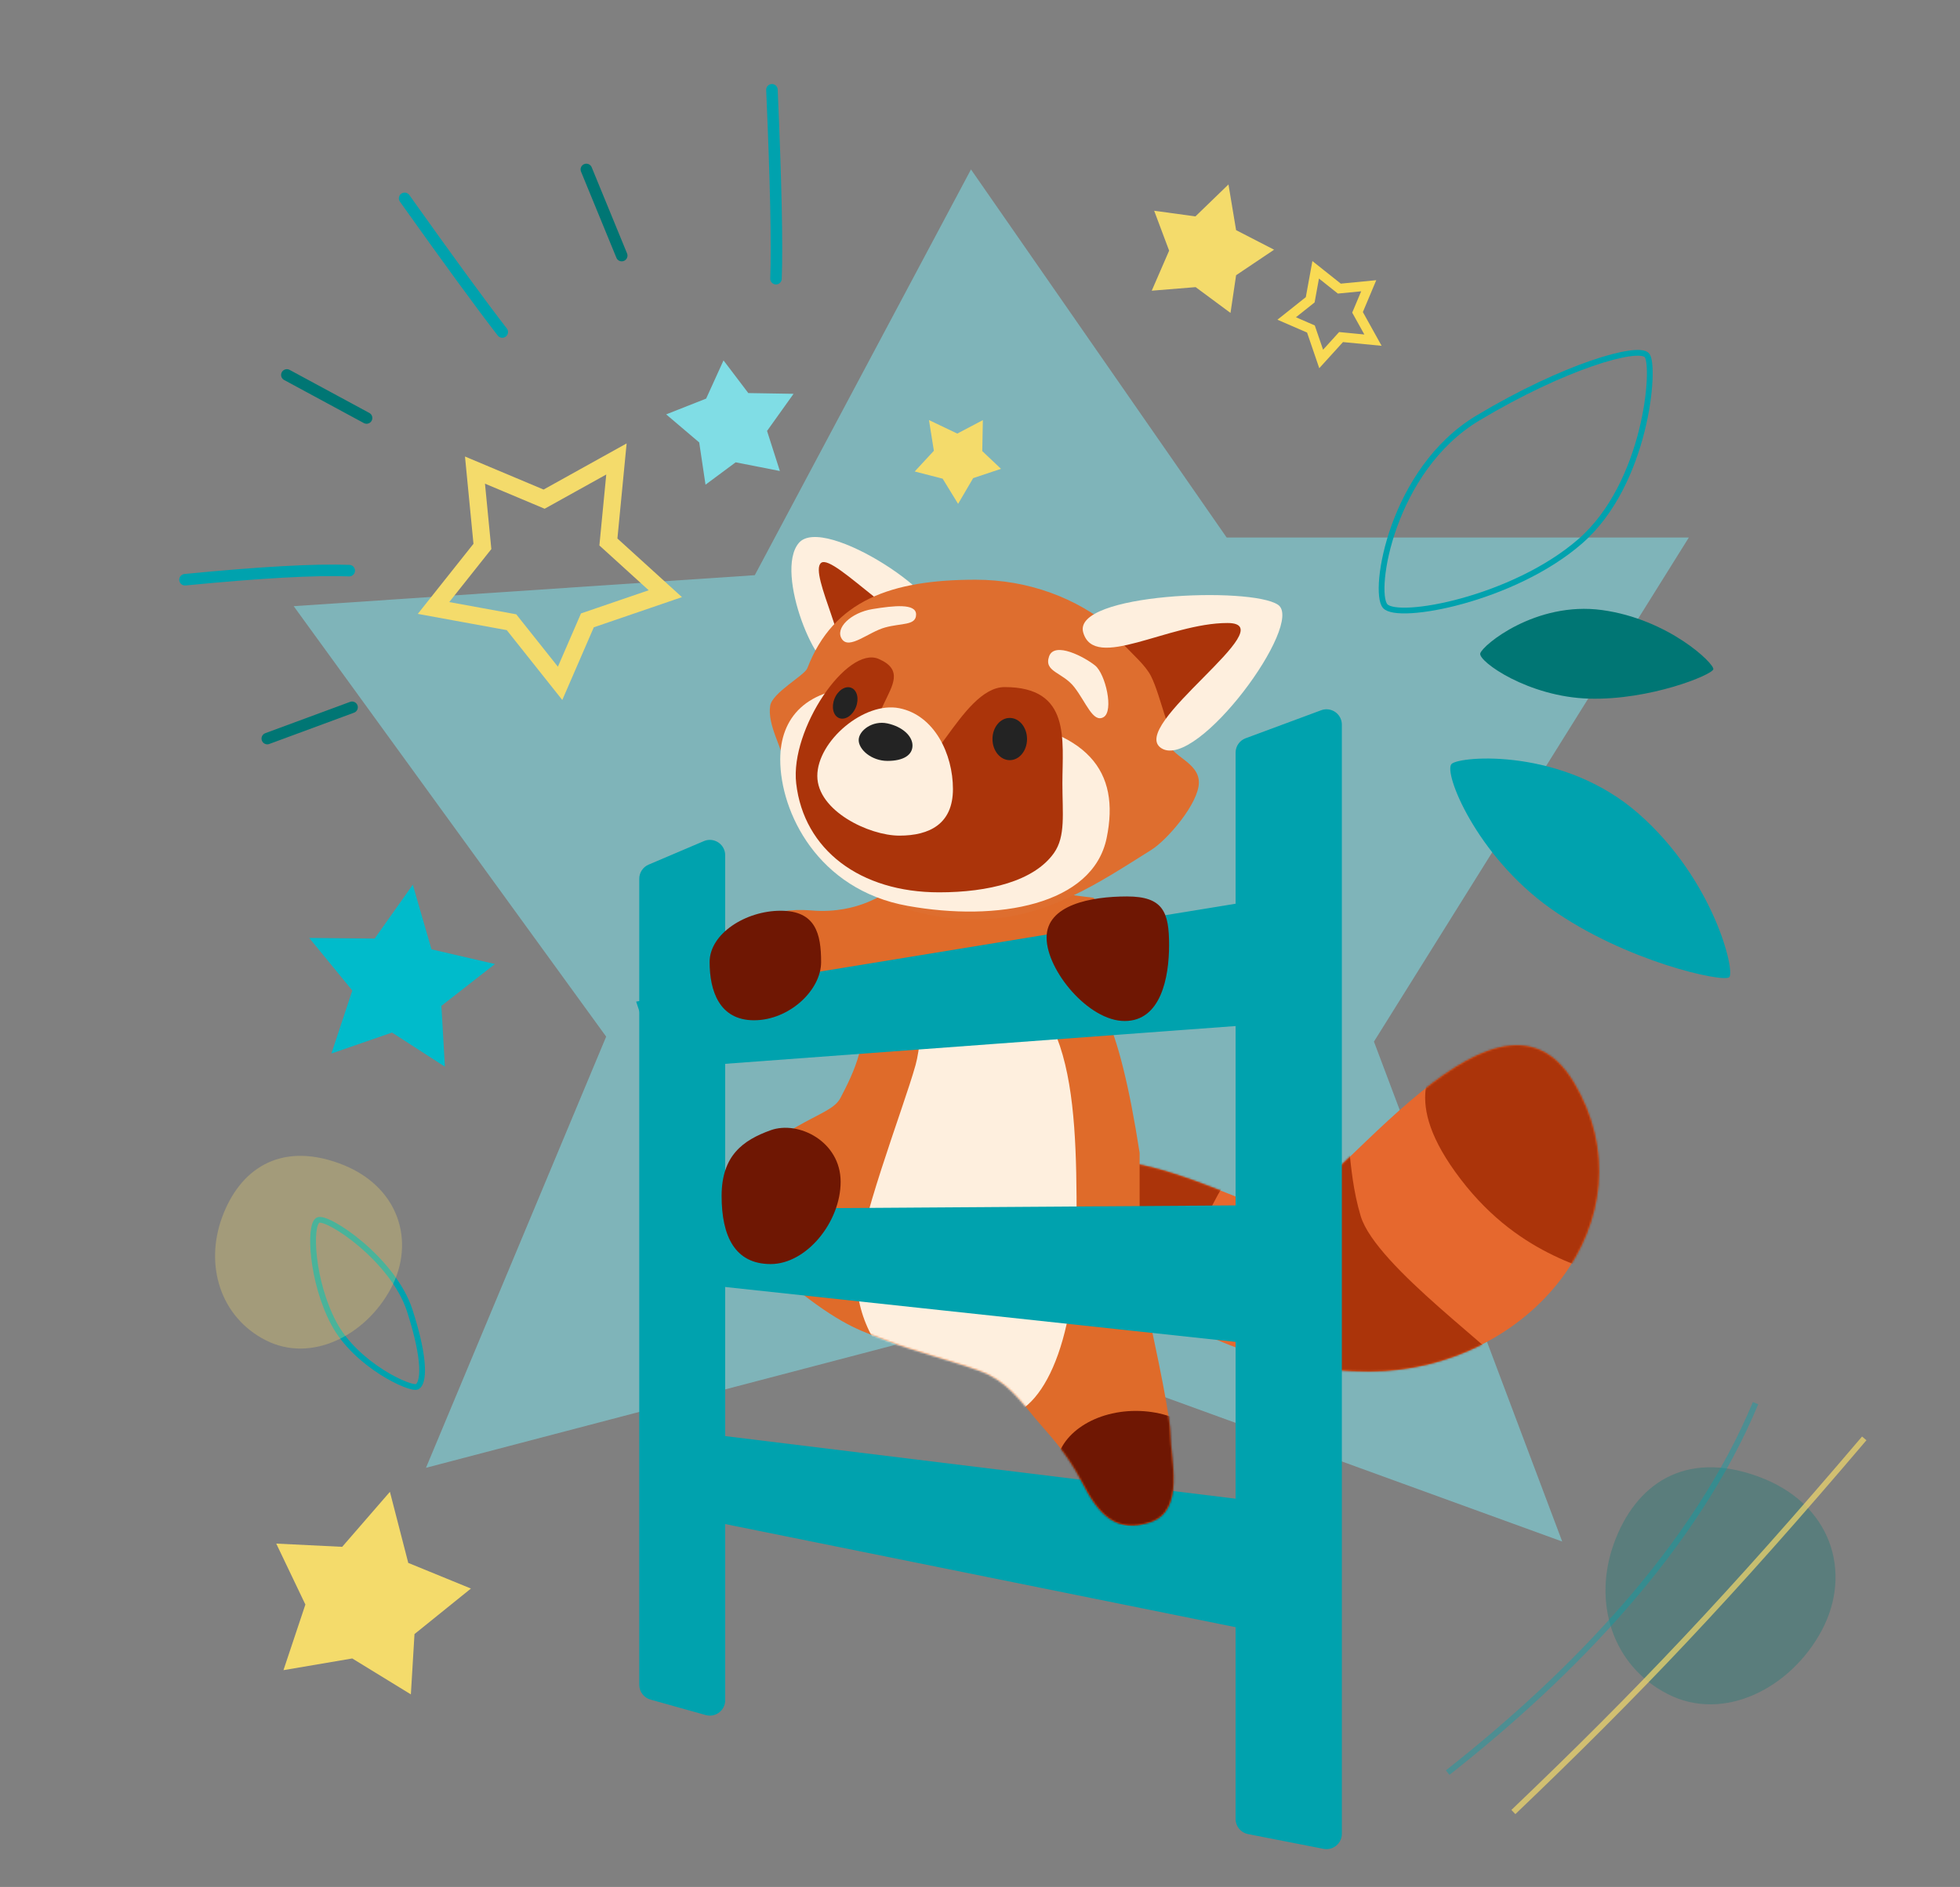 <?xml version="1.0" encoding="UTF-8"?>
<svg width="1021px" height="983px" viewBox="0 0 1021 983" version="1.1" xmlns="http://www.w3.org/2000/svg" xmlns:xlink="http://www.w3.org/1999/xlink">
    <rect x="0" y="0" width="1021" height="983" fill="#808080" stroke="none"/>
    <title>Panda_Landing</title>
    <defs>
        <path d="M151.997,169.909 C236.021,169.909 300.673,89.798 258.753,19.405 C216.832,-50.988 125.006,93.291 102.633,86.46 C80.259,79.629 0,38.201 0,77.086 C0,115.971 67.972,169.909 151.997,169.909 Z" id="path-1"></path>
        <path d="M69.168,4.278 C69.168,4.278 54.216,16.318 29.814,14.315 C5.413,12.313 0,22.347 0,22.347 C0,22.347 0,32.966 0,54.203 C32.299,53.317 49.948,55.943 52.947,62.083 C61.441,79.465 51.021,99.649 44.724,111.807 C41.697,117.651 34.555,119.604 20.821,127.507 C7.087,135.411 10.618,167.373 8.824,173.954 C5.371,186.627 0.988,195.659 24.051,213.552 C47.114,231.446 56.636,233.689 69.168,238.592 C81.699,243.495 105.221,249.681 117.851,254.439 C130.481,259.196 137.888,268.992 145.513,278.198 C153.139,287.404 162.202,296.018 170.691,312.589 C179.18,329.159 188.367,339.016 206.321,332.894 C224.275,326.772 216.533,299.477 216.533,287.404 C216.533,279.356 211.179,251.54 200.473,203.958 L200.473,140.572 C195.149,106.199 189.138,82.01 182.438,68.007 C175.739,54.003 184.489,45.039 208.691,41.112 L176.431,7.695 L115.639,0 C84.658,2.852 69.168,4.278 69.168,4.278 Z" id="path-3"></path>
    </defs>
    <g id="old-designs" stroke="none" stroke-width="1" fill="none" fill-rule="evenodd">
        <g id="User_Dashboard-1-Copy" transform="translate(-306, -1198)">
            <g id="Panda_Landing" transform="translate(306, 1198.113)">
                <rect id="Rectangle" x="0" y="3.887" width="997" height="979"></rect>
                <g id="Panda_Ladder" transform="translate(57.057, 0)">
                    <polygon id="Fill-31-Copy" fill="#80DDE5" opacity="0.567" transform="translate(481.635, 482.569) rotate(73) translate(-481.635, -482.569) " points="387.554 97.182 590.71 330.804 868.428 313.165 670.445 576.188 658.652 867.956 471.291 712.519 209.265 802.613 264.042 568.206 94.841 398.706 317.17 327.396"></polygon>
                    <polygon id="Ladder_Behind" fill="#00A2AE" transform="translate(453.972, 798.903) rotate(7) translate(-453.972, -798.903) " points="287.972 764.636 619.972 764.594 619.699 833.212 290.764 807.769"></polygon>
                    <g id="Body" transform="translate(336.121, 459.887)">
                        <g id="Group-10" transform="translate(167.942, 84.53)">
                            <mask id="mask-2" fill="white">
                                <use xlink:href="#path-1"></use>
                            </mask>
                            <use id="Mask" fill="#E6682E" xlink:href="#path-1"></use>
                            <g mask="url(#mask-2)" fill="#AB340A" id="Oval">
                                <g transform="translate(-45.815, -43.417)">
                                    <path d="M88.815,225.599 C96.195,218.808 94.45,170.987 116.221,146.006 C137.992,121.024 162.37,112.659 150.115,108.439 C134.758,103.151 88.255,81.509 77.627,83.479 C52.6,88.118 33.686,115.443 27.351,129.318 C20.5,144.323 16.463,182.007 23.129,194.838 C34.458,216.645 82.452,231.453 88.815,225.599 Z" transform="translate(86.564, 155.119) rotate(-19) translate(-86.564, -155.119) "></path>
                                    <path d="M223.261,254.336 C227.271,247.544 208.45,167.732 220.277,142.741 C232.104,117.751 249.948,103.85 243.285,99.629 C234.935,94.34 216.357,88.091 210.58,90.063 C196.977,94.704 176.967,110.207 162.654,140.439 C148.341,170.671 137.398,205.535 144.116,215.045 C158.002,234.7 219.804,260.193 223.261,254.336 Z" transform="translate(193.41, 172.44) rotate(-42) translate(-193.41, -172.44) "></path>
                                    <path d="M323.011,151.602 C327.021,144.81 336.494,95.652 348.321,70.662 C360.148,45.671 326.233,27.26 319.57,23.04 C311.219,17.751 294.884,12.954 289.107,14.925 C275.504,19.566 250.811,20.533 246.618,73.078 C242.425,125.622 267.572,153.922 271.199,166.757 C277.365,188.571 319.554,157.459 323.011,151.602 Z" transform="translate(298.476, 94.445) rotate(-42) translate(-298.476, -94.445) "></path>
                                </g>
                            </g>
                        </g>
                        <mask id="mask-4" fill="white">
                            <use xlink:href="#path-3"></use>
                        </mask>
                        <use id="Mask" fill="#DF6B2A" xlink:href="#path-3"></use>
                        <path d="M126.965,278.198 C148.28,278.198 167.657,243.296 167.657,176.019 C167.657,108.741 165.607,44.364 104.329,44.364 C85.656,44.364 88.342,78.341 83.77,94.775 C77.392,117.701 52.947,180.022 52.947,203.958 C52.947,254.808 105.65,278.198 126.965,278.198 Z" id="Oval" fill="#FEEFDE" mask="url(#mask-4)"></path>
                        <ellipse id="Oval" fill="#6F1703" mask="url(#mask-4)" cx="198.5" cy="305" rx="41.5" ry="30"></ellipse>
                    </g>
                    <g id="Ear_L" transform="translate(392.168, 308.66) rotate(-104) translate(-392.168, -308.66) translate(357.521, 273.901)">
                        <path d="M35.671,50.686 C52.375,42.465 63.736,12.878 60.352,8.179 C56.968,3.479 30.264,5.484 13.208,9.926 C-3.848,14.367 5.886,27.983 12.634,40.936 C19.381,53.889 18.967,58.907 35.671,50.686 Z" id="Oval" fill="#AB340A" transform="translate(32.318, 30.087) rotate(5) translate(-32.318, -30.087) "></path>
                        <path d="M54.909,17.611 C58.749,25.419 2.106,53.773 10.091,67.394 C18.075,81.015 79.592,25.259 67.798,8.897 C56.004,-7.466 -3.533,1.737 0.165,12.6 C3.863,23.463 51.069,9.803 54.909,17.611 Z" id="Oval" fill="#FEEFDE"></path>
                    </g>
                    <g id="Face" transform="translate(343.943, 301.887)">
                        <path d="M107.2,177 C144.008,177 172.138,157.351 198.785,140.721 C206.915,135.647 223.514,116.513 223.514,105.606 C223.514,94.698 208,91.779 208,84.466 C208,38.843 162.519,0 107.2,0 C63.369,0 33.138,10.699 19.555,46.109 C18.119,49.853 1.34,58.807 0.216,65.618 C-1.446,75.694 7.037,88.739 7.037,94.391 C7.037,140.015 51.882,177 107.2,177 Z" id="Oval" fill="#DE6E2F"></path>
                        <path d="M71.769,169.9 C118.639,178.353 168.244,169.502 175.473,134.57 C182.703,99.638 165.793,77.81 113.762,71.975 C110.577,71.618 103.666,101.539 91.25,107.703 C81.974,112.307 66.503,93.566 64.122,93.634 C58.632,93.79 54.594,55.935 50.656,55.935 C18.755,55.935 5.438,72.024 5.438,93.634 C5.438,121.07 24.899,161.448 71.769,169.9 Z" id="Oval" fill="#FEEFDE"></path>
                        <path d="M88.175,162.854 C113.943,162.854 137.639,157.053 148.013,142.392 C154.187,133.668 152.423,121.869 152.423,106.113 C152.423,83.473 157.052,55.935 122.337,55.935 C99.366,55.935 82.171,111.253 67.484,99.638 C34.367,73.447 82.414,52.406 56.733,41.267 C40.314,34.144 10.495,77.857 13.752,106.113 C17.74,140.721 47.072,162.854 88.175,162.854 Z" id="Oval" fill="#AB340A"></path>
                        <path d="M67.484,133.316 C83.246,133.316 95.407,127.221 95.407,109.033 C95.407,90.845 85.785,70.59 67.484,66.938 C49.184,63.285 24.751,84.039 24.751,102.227 C24.751,120.415 51.723,133.316 67.484,133.316 Z" id="Oval" fill="#FEEFDE"></path>
                        <path d="M60.079,24.871 C68.723,22.501 76.206,23.964 76.206,18.098 C76.206,12.232 64.68,13.476 53.475,15.3 C42.27,17.124 33.751,25.267 37.578,30.936 C41.405,36.605 51.435,27.241 60.079,24.871 Z" id="Oval" fill="#FEEFDE"></path>
                        <path d="M61.315,94.386 C69.66,94.386 74.336,91.31 74.336,86.378 C74.336,81.446 69.151,76.581 61.315,74.868 C53.48,73.155 46.304,78.613 46.304,83.545 C46.304,88.477 52.971,94.386 61.315,94.386 Z" id="Oval" fill="#232323"></path>
                        <path d="M158.602,55.935 C164.726,63.782 168.362,74.78 173.855,71.597 C179.347,68.414 174.851,49.081 169.49,44.719 C164.129,40.357 148.258,31.878 145.472,39.983 C142.685,48.088 152.479,48.088 158.602,55.935 Z" id="Oval" fill="#FEEFDE"></path>
                        <ellipse id="Oval" fill="#232323" cx="125" cy="83" rx="9" ry="11"></ellipse>
                        <ellipse id="Oval" fill="#232323" transform="translate(39.282, 64.194) rotate(22) translate(-39.282, -64.194) " cx="39.282" cy="64.194" rx="6" ry="8.5"></ellipse>
                    </g>
                    <g id="Ear_R" transform="translate(506.943, 309.887)">
                        <path d="M49.089,72.592 C53.179,68.718 92.211,20.236 88.289,14.55 C84.367,8.865 28.275,11 19.04,15.258 C9.806,19.515 30.065,31.473 35.5,42.076 C40.935,52.679 45,76.466 49.089,72.592 Z" id="Oval" fill="#AB340A"></path>
                        <path d="M75.39,14.55 C106.242,14.55 22.491,68.612 41.136,79.872 C59.781,91.131 115.869,14.637 101.744,5.053 C87.62,-4.532 -5.573,-0.887 0.263,19.479 C6.099,39.846 44.537,14.55 75.39,14.55 Z" id="Oval" fill="#FEEFDE"></path>
                    </g>
                    <g id="Ladder" transform="translate(273.234, 365.887)" fill="#00A2AE">
                        <path d="M344.881,132.853 L337.664,179.304 L17.499,158.222 L14.227,140.203 L344.881,132.853 Z" id="Rectangle" stroke="#00A2AE" stroke-width="19" transform="translate(179.451, 156.229) rotate(-8) translate(-179.451, -156.229) "></path>
                        <path d="M7.576,84.419 L36.344,72.177 C40.409,70.447 45.108,72.34 46.838,76.406 C47.259,77.396 47.476,78.461 47.476,79.538 L47.476,519.738 C47.476,524.157 43.895,527.738 39.476,527.738 C38.747,527.738 38.021,527.639 37.319,527.442 L8.551,519.385 C5.096,518.417 2.708,515.269 2.708,511.681 L2.708,91.78 C2.708,88.572 4.624,85.675 7.576,84.419 Z" id="Rectangle"></path>
                        <path d="M318.57,18.591 L357.927,3.998 C362.07,2.461 366.673,4.575 368.209,8.717 C368.539,9.607 368.708,10.549 368.708,11.499 L368.708,589.286 C368.708,593.704 365.127,597.286 360.708,597.286 C360.193,597.286 359.68,597.236 359.174,597.137 L319.817,589.449 C316.061,588.715 313.351,585.424 313.351,581.597 L313.351,26.092 C313.351,22.746 315.433,19.754 318.57,18.591 Z" id="Rectangle"></path>
                        <path d="M333.081,271.311 L338.978,326.254 L34.182,293.467 L34.182,273.324 L333.081,271.311 Z" id="Rectangle" stroke="#00A2AE" stroke-width="19"></path>
                    </g>
                    <g id="Arms" transform="translate(312.593, 466.887)" fill="#6F1703">
                        <path d="M23.142,64.502 C41.381,64.502 58.084,48.937 58.084,34.174 C58.084,19.41 55.231,7.442 36.992,7.442 C18.752,7.442 0,19.41 0,34.174 C0,48.937 4.902,64.502 23.142,64.502 Z" id="Oval"></path>
                        <path d="M216.193,64.892 C235.046,64.892 239.35,42.328 239.35,25.273 C239.35,8.218 236.306,0 217.454,0 C198.601,0 175.537,4.373 175.537,21.428 C175.537,38.483 197.34,64.892 216.193,64.892 Z" id="Oval"></path>
                        <path d="M31.811,191.507 C50.456,191.507 68.252,169.613 68.252,148.628 C68.252,127.644 46.292,116.579 31.811,121.783 C17.33,126.987 6.252,135.023 6.252,156.007 C6.252,176.992 13.166,191.507 31.811,191.507 Z" id="Oval"></path>
                    </g>
                </g>
                <g id="lines" transform="translate(276.811, 214.792) rotate(-8) translate(-276.811, -214.792) translate(85.997, 65.74)" stroke-linecap="round" stroke-width="6">
                    <path d="M296.638,82.574 C310.231,71.247 334.136,48.777 368.354,15.164" id="Path-3" stroke="#00A2AE" stroke-linejoin="round" transform="translate(332.496, 48.869) rotate(-40) translate(-332.496, -48.869) "></path>
                    <path d="M127.387,94.025 C140.981,82.697 163.586,64.94 195.203,40.752" id="Path-3" stroke="#00A2AE" stroke-linejoin="round" transform="translate(161.295, 67.388) rotate(-80) translate(-161.295, -67.388) "></path>
                    <path d="M12.491,244.188 C26.084,232.861 46.221,212.601 72.901,183.407" id="Path-3" stroke="#00A2AE" stroke-linejoin="round" transform="translate(42.696, 213.798) rotate(-130) translate(-42.696, -213.798) "></path>
                    <line x1="248.79" y1="74.634" x2="236.79" y2="27.634" id="Path-13" stroke="#007674"></line>
                    <line x1="105.402" y1="139.927" x2="67.402" y2="111.927" id="Path-13" stroke="#007674"></line>
                    <line x1="76.938" y1="288.104" x2="30.938" y2="298.104" id="Path-13" stroke="#007674"></line>
                </g>
                <g id="shapes" transform="translate(97.651, 85.899)">
                    <polygon id="Fill-31" fill="#F4DB6B" transform="translate(94.283, 741.409) rotate(13) translate(-94.283, -741.409) " points="93.869 689.909 111.511 723.845 146.324 729.517 123.013 759.244 128.244 790.281 94.284 778.911 60.736 792.909 64.17 757.031 42.241 729.517 76.087 723.43"></polygon>
                    <path d="M655.729,152.611 C674.572,103.732 698.124,71.291 705.017,72.639 C711.91,73.987 746.11,125.318 737.243,170.588 C728.376,215.858 687.871,261.475 677.971,259.539 C668.071,257.603 636.887,201.49 655.729,152.611 Z" id="Path-7" stroke="#00A2AE" stroke-width="3" transform="translate(694.248, 166.098) rotate(38) translate(-694.248, -166.098) "></path>
                    <path d="M76.815,577.11 C86.889,550.978 95.113,543.134 98.798,543.855 C102.483,544.575 116.471,572.699 111.731,596.902 C106.99,621.104 89.631,644.812 84.338,643.777 C79.046,642.742 66.741,603.243 76.815,577.11 Z" id="Path-7" stroke="#00A2AE" stroke-width="3" transform="translate(92.835, 593.81) rotate(141) translate(-92.835, -593.81) "></path>
                    <path d="M711.553,249.255 C719.291,215.199 744.517,193.303 747.348,194.242 C750.179,195.181 760.572,228.464 756.931,260.006 C753.29,291.548 732.605,315.823 728.539,314.474 C724.474,313.125 703.815,283.311 711.553,249.255 Z" id="Path-7" fill="#007674" transform="translate(733.765, 254.37) rotate(85) translate(-733.765, -254.37) "></path>
                    <path d="M701.723,354.531 C712.878,303.446 749.246,270.603 753.327,272.012 C757.408,273.42 772.392,323.344 767.143,370.657 C761.894,417.97 732.072,454.383 726.211,452.359 C720.351,450.336 690.568,405.616 701.723,354.531 Z" id="Path-7" fill="#00A2AE" transform="translate(733.745, 362.204) rotate(119) translate(-733.745, -362.204) "></path>
                    <path d="M57.471,616.764 C83.989,620.052 105.685,596.428 109.53,569.058 C113.375,541.688 95.171,517.074 61.867,517.071 C28.563,517.068 14.209,538.17 14.212,564.488 C14.214,590.806 30.953,613.477 57.471,616.764 Z" id="Oval" fill="#F4DB6B" opacity="0.3" transform="translate(62.124, 567.071) rotate(20) translate(-62.124, -567.071) "></path>
                    <path d="M791.689,802.156 C824.307,806.2 850.993,777.142 855.722,743.478 C860.451,709.813 838.06,679.537 797.096,679.534 C756.132,679.53 738.478,705.485 738.48,737.857 C738.483,770.228 759.072,798.113 791.689,802.156 Z" id="Oval" fill="#007674" opacity="0.3" transform="translate(797.413, 741.034) rotate(20) translate(-797.413, -741.034) "></path>
                    <path d="M656.466,837.421 C721.823,785.995 785.805,719.704 816.848,644.952" id="Path" stroke="#00A2AE" stroke-width="3" opacity="0.4"></path>
                    <path d="M690.698,857.952 C755.529,796.027 804.098,744.879 873.466,663.307" id="Path" stroke="#F4DB6B" stroke-width="3" opacity="0.7"></path>
                    <polygon id="Fill-18" fill="#00BBCB" transform="translate(110.2, 420.809) rotate(8) translate(-110.2, -420.809) " points="110.92 374.309 125.257 406.305 159.056 409.283 134.458 434.733 140.671 465.871 110.92 452.094 81.168 467.309 87.381 433.295 61.345 409.283 95.144 404.867"></polygon>
                    <polygon id="Fill-31-Copy" stroke="#F4DB6B" stroke-width="9" transform="translate(191.996, 202.4) rotate(33) translate(-191.996, -202.4) " points="191.526 143.9 211.566 182.449 251.111 188.892 224.632 222.659 230.574 257.915 191.997 244.999 153.89 260.9 157.79 220.146 132.882 188.892 171.328 181.978"></polygon>
                    <polygon id="Fill-31-Copy" fill="#80DDE5" transform="translate(287.338, 133.896) rotate(63) translate(-287.338, -133.896) " points="287.081 101.902 298.041 122.985 319.669 126.508 305.187 144.976 308.437 164.257 287.339 157.193 266.498 165.89 268.631 143.601 255.008 126.508 276.035 122.727"></polygon>
                    <polygon id="Fill-31-Copy" fill="#F4DB6B" transform="translate(399.645, 150.278) rotate(-37) translate(-399.645, -150.278) " points="399.468 128.284 407.002 142.778 421.87 145.2 411.915 157.895 414.149 171.15 399.645 166.294 385.318 172.272 386.784 156.95 377.42 145.2 391.874 142.6"></polygon>
                    <polygon id="Fill-31-Copy" fill="#F4DB6B" transform="translate(532.489, 41.058) rotate(18) translate(-532.489, -41.058) " points="532.227 8.558 543.361 29.974 565.33 33.554 550.62 52.313 553.921 71.9 532.489 64.724 511.318 73.558 513.485 50.917 499.647 33.554 521.006 29.712"></polygon>
                </g>
                <polygon id="Fill-31-Copy" stroke="#F9DA54" stroke-width="5" transform="translate(696.249, 164.985) rotate(123) translate(-696.249, -164.985) " points="696.068 142.485 703.776 157.312 718.986 159.79 708.801 172.777 711.087 186.337 696.25 181.369 681.593 187.485 683.093 171.81 673.513 159.79 688.3 157.13"></polygon>
            </g>
        </g>
    </g>
</svg>